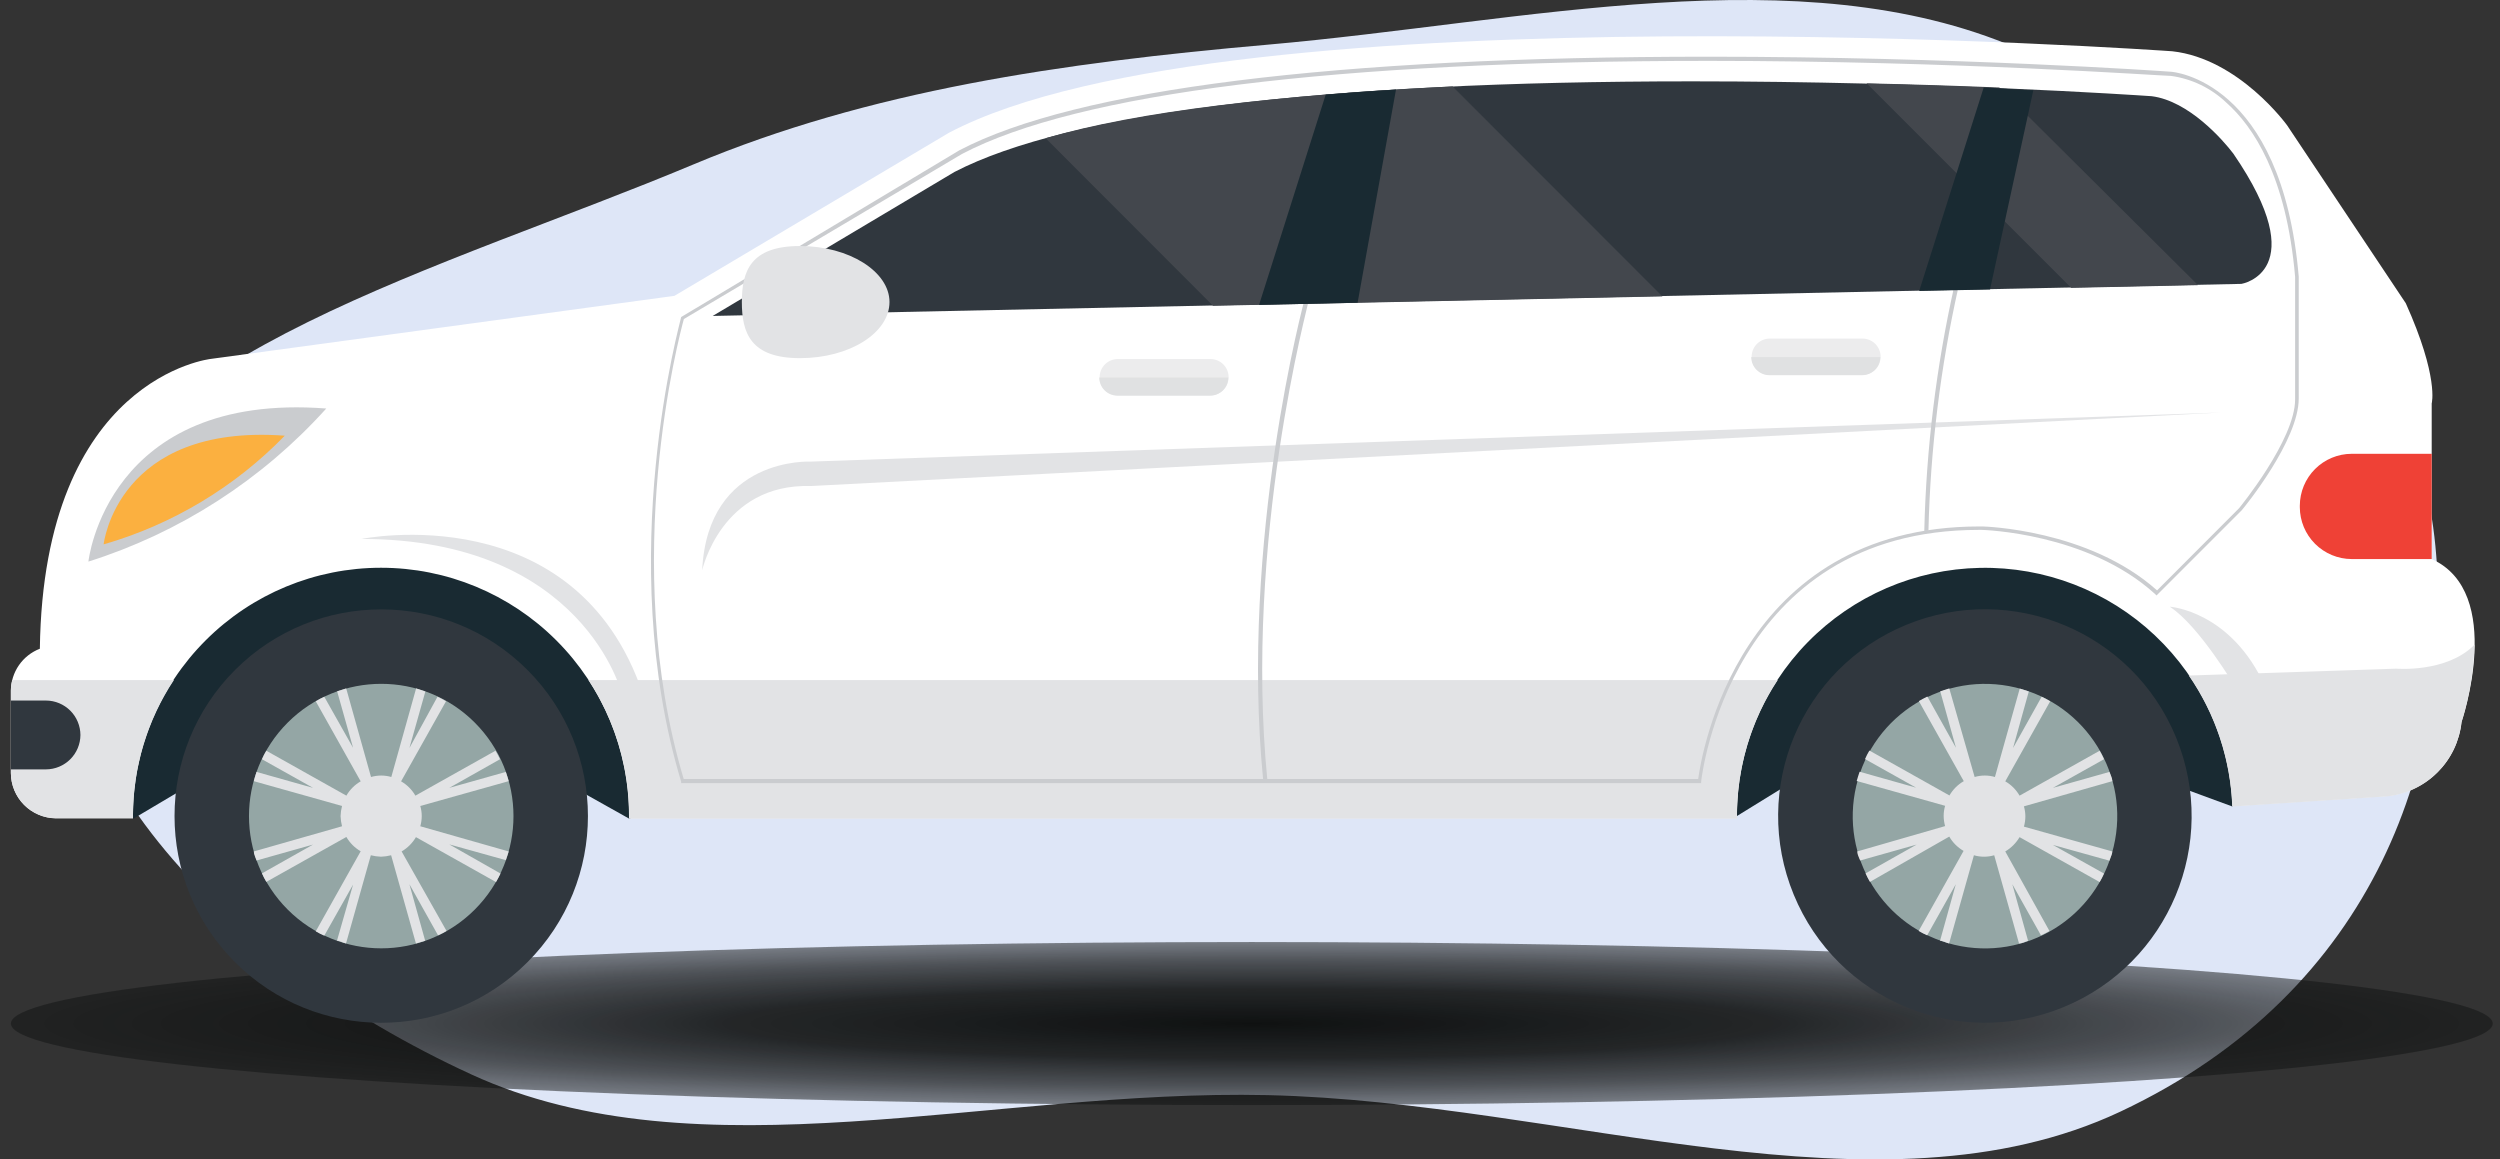 <svg width="138" height="64" viewBox="0 0 138 64" fill="none" xmlns="http://www.w3.org/2000/svg">
<rect x="0" y="0" width="138" height="64" fill="#333333" stroke="none"/>
<path fill-rule="evenodd" clip-rule="evenodd" d="M69.977 2.466C84.19 1.218 99.31 -2.503 111.35 2.663C125.137 8.579 133.378 19.249 134.432 30.123C135.55 41.639 131.229 54.687 117.044 61.362C103.733 67.625 86.284 60.82 69.977 60.451C54.738 60.107 38.542 65.068 26.009 59.304C12.007 52.866 1.301 41.283 4.026 30.123C6.613 19.527 24.599 14.812 38.271 9.079C48.007 4.997 58.56 3.469 69.977 2.466Z" fill="#DEE6F7"/>
<ellipse cx="69.1" cy="56.5" rx="68.5" ry="4.5" fill="url(#paint0_radial_3709_128264)"/>
<g clip-path="url(#clip0_3709_128264)">
<path d="M7.36 45.19L12.03 42.42H29.79L34.73 45.19L45.49 41.39H88.78L95.87 45.05L100.38 42.27H117.11L123.23 44.52L125.32 39.48L120.92 29.5L8.36 31.27L5.87 39.92L7.36 45.19Z" fill="#192A32"/>
<path d="M29.113 53.116C33.568 48.66 33.568 41.436 29.113 36.98C24.657 32.524 17.432 32.524 12.976 36.98C8.52 41.436 8.52 48.66 12.976 53.116C17.432 57.572 24.657 57.572 29.113 53.116Z" fill="#30373E"/>
<path d="M26.206 50.21C29.057 47.359 29.057 42.737 26.206 39.886C23.355 37.035 18.733 37.035 15.882 39.886C13.031 42.737 13.031 47.359 15.882 50.21C18.733 53.061 23.355 53.061 26.206 50.21Z" fill="#94A6A5"/>
<path d="M28.08 47L23.2 45.61C23.252 45.428 23.279 45.239 23.28 45.05C23.28 44.861 23.253 44.672 23.2 44.49L28.08 43.12C28.03 42.95 27.98 42.78 27.92 42.61L24.8 43.49L27.6 41.91C27.52 41.75 27.44 41.59 27.35 41.44L22.93 43.92C22.741 43.591 22.469 43.319 22.14 43.13L24.62 38.71C24.47 38.62 24.31 38.54 24.15 38.46L22.6 41.29L23.48 38.17L22.97 38L21.6 42.89C21.418 42.837 21.23 42.81 21.04 42.81C20.851 42.811 20.662 42.838 20.48 42.89L19.11 38L18.61 38.16L19.49 41.28L17.9 38.46C17.74 38.54 17.58 38.62 17.43 38.71L19.91 43.13C19.581 43.319 19.309 43.591 19.12 43.92L14.7 41.44C14.61 41.591 14.53 41.748 14.46 41.91L17.28 43.49L14.16 42.61C14.11 42.78 14.05 42.95 14.01 43.12L18.88 44.49C18.832 44.673 18.806 44.861 18.8 45.05C18.806 45.239 18.833 45.427 18.88 45.61L14.01 47C14.01 47.17 14.11 47.34 14.16 47.5L17.28 46.62L14.46 48.21C14.53 48.372 14.61 48.529 14.7 48.68L19.12 46.2C19.309 46.529 19.581 46.801 19.91 46.99L17.43 51.41C17.581 51.5 17.738 51.58 17.9 51.65L19.49 48.83L18.6 51.93C18.76 51.93 18.93 52.04 19.1 52.08L20.47 47.21C20.653 47.257 20.841 47.284 21.03 47.29C21.219 47.284 21.407 47.258 21.59 47.21L22.96 52.08L23.47 51.93L22.6 48.81L24.18 51.63C24.342 51.56 24.499 51.48 24.65 51.39L22.17 47C22.496 46.808 22.768 46.536 22.96 46.21L27.38 48.69C27.47 48.54 27.55 48.38 27.63 48.22L24.8 46.61L27.92 47.48C27.98 47.32 28.03 47.15 28.08 47Z" fill="#E2E3E5"/>
<path d="M113.902 55.596C119.731 53.201 122.514 46.535 120.119 40.706C117.724 34.877 111.057 32.094 105.228 34.489C99.4 36.884 96.617 43.551 99.012 49.38C101.407 55.208 108.074 57.992 113.902 55.596Z" fill="#30373E"/>
<path d="M116.675 46.734C117.605 42.812 115.178 38.878 111.255 37.948C107.332 37.019 103.398 39.445 102.469 43.368C101.539 47.291 103.966 51.225 107.889 52.155C111.812 53.084 115.746 50.658 116.675 46.734Z" fill="#94A6A5"/>
<path d="M116.6 47L111.72 45.63C111.772 45.448 111.799 45.259 111.8 45.07C111.8 44.88 111.773 44.692 111.72 44.51L116.6 43.12C116.6 42.95 116.5 42.78 116.44 42.61L113.32 43.49L116.14 41.91C116.07 41.748 115.99 41.591 115.9 41.44L111.48 43.92C111.291 43.591 111.019 43.319 110.69 43.13L113.17 38.71C113.02 38.62 112.86 38.54 112.7 38.46L111.12 41.29L111.99 38.17L111.49 38.01L110.12 42.89C109.754 42.783 109.366 42.783 109 42.89L107.6 38L107.1 38.16L107.97 41.28L106.39 38.45C106.23 38.53 106.07 38.61 105.92 38.7L108.4 43.12C108.071 43.309 107.799 43.581 107.61 43.91L103.19 41.43C103.1 41.581 103.02 41.738 102.95 41.9L105.77 43.48L102.65 42.6C102.59 42.77 102.54 42.94 102.49 43.11L107.37 44.48C107.317 44.662 107.29 44.85 107.29 45.04C107.291 45.229 107.318 45.418 107.37 45.6L102.52 47C102.52 47.17 102.62 47.34 102.68 47.5L105.8 46.62L102.98 48.21C103.05 48.372 103.13 48.529 103.22 48.68L107.6 46.18C107.789 46.509 108.061 46.781 108.39 46.97L105.91 51.39C106.061 51.48 106.218 51.56 106.38 51.63L107.96 48.81L107.09 51.93C107.25 51.93 107.42 52.04 107.59 52.08L108.96 47.21C109.326 47.317 109.714 47.317 110.08 47.21L111.45 52.08C111.62 52.08 111.79 51.98 111.95 51.93L111.08 48.81L112.66 51.63C112.822 51.56 112.979 51.48 113.13 51.39L110.69 47C111.016 46.808 111.288 46.536 111.48 46.21L115.9 48.69C115.99 48.539 116.07 48.382 116.14 48.22L113.32 46.64L116.44 47.51C116.5 47.32 116.6 47.15 116.6 47Z" fill="#E2E3E5"/>
<path d="M134.23 30.86V22.27C134.23 22.27 134.64 20.83 132.8 16.74L126.25 6.92C126.25 6.92 123.6 3.24 119.91 2.83C119.91 2.83 67.91 -0.86 52.38 7.33L37.23 16.33L11.65 19.81C11.65 19.81 2.4 20.81 2.2 35.81C1.733 35.99 1.33 36.307 1.045 36.719C0.76 37.131 0.605 37.619 0.6 38.12L0.6 42.67C0.603 43.331 0.866 43.963 1.332 44.431C1.798 44.899 2.43 45.165 3.09 45.17H6.52H7.34C7.34 45.17 7.34 45.07 7.34 45.03C7.34 41.399 8.782 37.917 11.35 35.35C13.917 32.782 17.399 31.34 21.03 31.34C24.661 31.34 28.143 32.782 30.71 35.35C33.278 37.917 34.72 41.399 34.72 45.03V45.17H95.88C95.88 45.17 95.88 45.07 95.88 45.03C95.878 41.447 97.283 38.005 99.791 35.446C102.3 32.887 105.712 31.415 109.295 31.346C112.878 31.276 116.345 32.615 118.951 35.075C121.557 37.535 123.093 40.919 123.23 44.5L131.79 43.94C132.837 43.829 133.814 43.363 134.558 42.618C135.303 41.874 135.769 40.897 135.88 39.85C135.88 39.85 138.32 32.7 134.23 30.86Z" fill="white"/>
<path d="M4.88 31C4.88 31 5.88 21.62 18.01 22.55C14.464 26.486 9.931 29.403 4.88 31V31Z" fill="#CACCCF"/>
<path d="M5.72 30.05C5.72 30.05 6.45 23.37 15.72 24.05C12.965 26.885 9.519 28.953 5.72 30.05V30.05Z" fill="#FBB040"/>
<path d="M38.76 31.48C38.76 31.48 39.81 26.68 44.76 26.829L122.6 22.77L44.76 25.48C44.76 25.48 39.06 25.18 38.76 31.48Z" fill="#E2E3E5"/>
<path d="M3.09 45.17H6.52H7.34C7.34 45.17 7.34 45.07 7.34 45.03C7.344 42.366 8.129 39.761 9.6 37.54H0.68C0.628 37.729 0.601 37.924 0.6 38.12L0.6 42.67C0.603 43.331 0.866 43.963 1.332 44.431C1.798 44.899 2.43 45.165 3.09 45.17Z" fill="#E2E3E5"/>
<path d="M132.27 36.91L120.82 37.29C122.294 39.421 123.127 41.93 123.22 44.52L131.78 43.96C132.827 43.849 133.804 43.383 134.548 42.638C135.293 41.894 135.759 40.917 135.87 39.87C136.307 38.483 136.549 37.043 136.59 35.59C135.06 37.15 132.27 36.91 132.27 36.91Z" fill="#E2E3E5"/>
<path d="M95.88 45.19C95.88 45.19 95.88 45.09 95.88 45.05C95.876 42.38 96.659 39.768 98.13 37.54H32.48C33.951 39.768 34.733 42.38 34.73 45.05V45.19H95.88Z" fill="#E2E3E5"/>
<path d="M134.23 25.05H129.81C129.052 25.052 128.327 25.355 127.791 25.89C127.255 26.426 126.953 27.152 126.95 27.91V28C126.953 28.758 127.255 29.483 127.791 30.019C128.327 30.555 129.052 30.857 129.81 30.86H134.23V25.05Z" fill="#EF4136"/>
<path d="M2.54 38.67H0.6V42.47H2.54C3.043 42.467 3.525 42.266 3.881 41.91C4.236 41.555 4.437 41.073 4.44 40.57C4.437 40.067 4.236 39.585 3.881 39.229C3.525 38.874 3.043 38.672 2.54 38.67V38.67Z" fill="#30373E"/>
<path d="M93.9 43.23H37.6V43.15C33.85 30.72 37.6 17.63 37.6 17.5L52.95 8.3C59.39 4.92 73.69 3.13 94.31 3.13C107.86 3.13 119.31 3.92 119.83 3.96C119.89 3.96 125.96 4.38 126.89 15.27V22C126.89 24.32 123.89 28 123.74 28.17L119.04 32.87L118.96 32.79C115.24 29.4 109.44 29.25 109.38 29.25H109.23C95.47 29.25 93.93 42.95 93.91 43.09L93.9 43.23ZM37.74 43H93.74C93.91 41.72 95.94 29.06 109.27 29.06H109.43C109.49 29.06 115.29 29.21 119.07 32.59L123.6 28.05C123.6 28.05 126.69 24.28 126.69 22.05V15.28C126.21 9.7 124.37 6.98 122.91 5.68C122.069 4.872 120.995 4.35 119.84 4.19C119.36 4.19 107.84 3.36 94.34 3.36C73.75 3.36 59.49 5.14 53.1 8.5L37.75 17.61C37.52 18.45 34.16 31 37.74 43Z" fill="#CACCCF"/>
<path d="M66.82 21.82H61.7C61.435 21.82 61.181 21.715 60.993 21.527C60.806 21.34 60.7 21.085 60.7 20.82C60.7 20.555 60.806 20.301 60.993 20.113C61.181 19.926 61.435 19.82 61.7 19.82H66.82C67.085 19.82 67.34 19.926 67.527 20.113C67.715 20.301 67.82 20.555 67.82 20.82C67.82 21.085 67.715 21.34 67.527 21.527C67.34 21.715 67.085 21.82 66.82 21.82Z" fill="#ECECED"/>
<path d="M60.68 20.84C60.68 21.105 60.785 21.359 60.973 21.547C61.161 21.735 61.415 21.84 61.68 21.84H66.8C67.065 21.84 67.32 21.735 67.507 21.547C67.695 21.359 67.8 21.105 67.8 20.84H60.68Z" fill="#E0E1E2"/>
<path d="M102.81 20.69H97.69C97.425 20.69 97.171 20.585 96.983 20.398C96.796 20.21 96.69 19.956 96.69 19.69C96.69 19.425 96.796 19.171 96.983 18.983C97.171 18.796 97.425 18.69 97.69 18.69H102.81C103.075 18.69 103.33 18.796 103.517 18.983C103.705 19.171 103.81 19.425 103.81 19.69C103.81 19.822 103.784 19.952 103.734 20.073C103.684 20.194 103.61 20.305 103.517 20.398C103.424 20.49 103.314 20.564 103.193 20.614C103.072 20.665 102.942 20.69 102.81 20.69Z" fill="#ECECED"/>
<path d="M96.67 19.71C96.67 19.975 96.775 20.23 96.963 20.417C97.151 20.605 97.405 20.71 97.67 20.71H102.79C103.055 20.71 103.31 20.605 103.497 20.417C103.685 20.23 103.79 19.975 103.79 19.71H96.67Z" fill="#E0E1E2"/>
<path d="M69.73 43.1C68.42 29.76 72 16.58 72.03 16.45L72.26 16.51C72.26 16.65 68.65 29.78 69.96 43.08L69.73 43.1Z" fill="#CACCCF"/>
<path d="M106.45 29.309H106.22C106.328 24.753 106.884 20.217 107.88 15.77L108.11 15.829C107.114 20.257 106.557 24.772 106.45 29.309V29.309Z" fill="#CACCCF"/>
<path d="M123.28 8.48C122.72 7.74 120.83 5.57 118.77 5.31C117.89 5.25 106.6 4.49 93.41 4.49C73.06 4.49 58.98 6.23 52.69 9.49L39.34 17.44L123.73 15.67C123.73 15.67 127.75 15 123.28 8.48Z" fill="#30373E"/>
<path d="M66.96 16.88L91.76 16.36L80.18 4.77C70.54 5.26 62.86 6.12 57.72 7.63L66.96 16.88Z" fill="#43474D"/>
<path d="M103.04 4.6L114.33 15.89L121.33 15.74L110.36 4.83C108.18 4.74 105.71 4.66 103.04 4.6Z" fill="#43474D"/>
<path d="M69.5 16.83L74.94 16.71L77.06 4.94C75.7 5.02 74.44 5.11 73.18 5.22L69.5 16.83Z" fill="#192A32"/>
<path d="M105.94 16.06L109.85 15.98L112.24 4.98C111.38 4.98 110.48 4.86 109.5 4.83L105.94 16.06Z" fill="#192A32"/>
<path d="M49.1 16.67C49.1 18.38 46.89 19.77 44.16 19.77C41.43 19.77 40.95 18.38 40.95 16.67C40.95 14.96 41.44 13.58 44.16 13.58C46.88 13.58 49.1 15 49.1 16.67Z" fill="#E2E3E5"/>
<path d="M34.33 38.31C34.33 38.31 32.22 29.75 19.95 29.75C19.95 29.75 31.79 27.32 35.49 38.31H34.33Z" fill="#E2E3E5"/>
<path d="M123.39 37.93C123.39 37.93 121.39 34.54 119.77 33.49C119.77 33.49 123.17 33.71 125.05 37.93H123.39Z" fill="#E2E3E5"/>
</g>
<defs>
<radialGradient id="paint0_radial_3709_128264" cx="0" cy="0" r="1" gradientUnits="userSpaceOnUse" gradientTransform="translate(69.1 56.5) rotate(90) scale(4.5 68.5)">
<stop stop-color="#0F1111"/>
<stop offset="0.422" stop-color="#0F1111" stop-opacity="0.9"/>
<stop offset="0.76" stop-color="#0F1111" stop-opacity="0.7"/>
<stop offset="1" stop-color="#0F1111" stop-opacity="0.5"/>
</radialGradient>
<clipPath id="clip0_3709_128264">
<rect width="136" height="54.46" fill="white" transform="translate(0.6 2)"/>
</clipPath>
</defs>
</svg>
